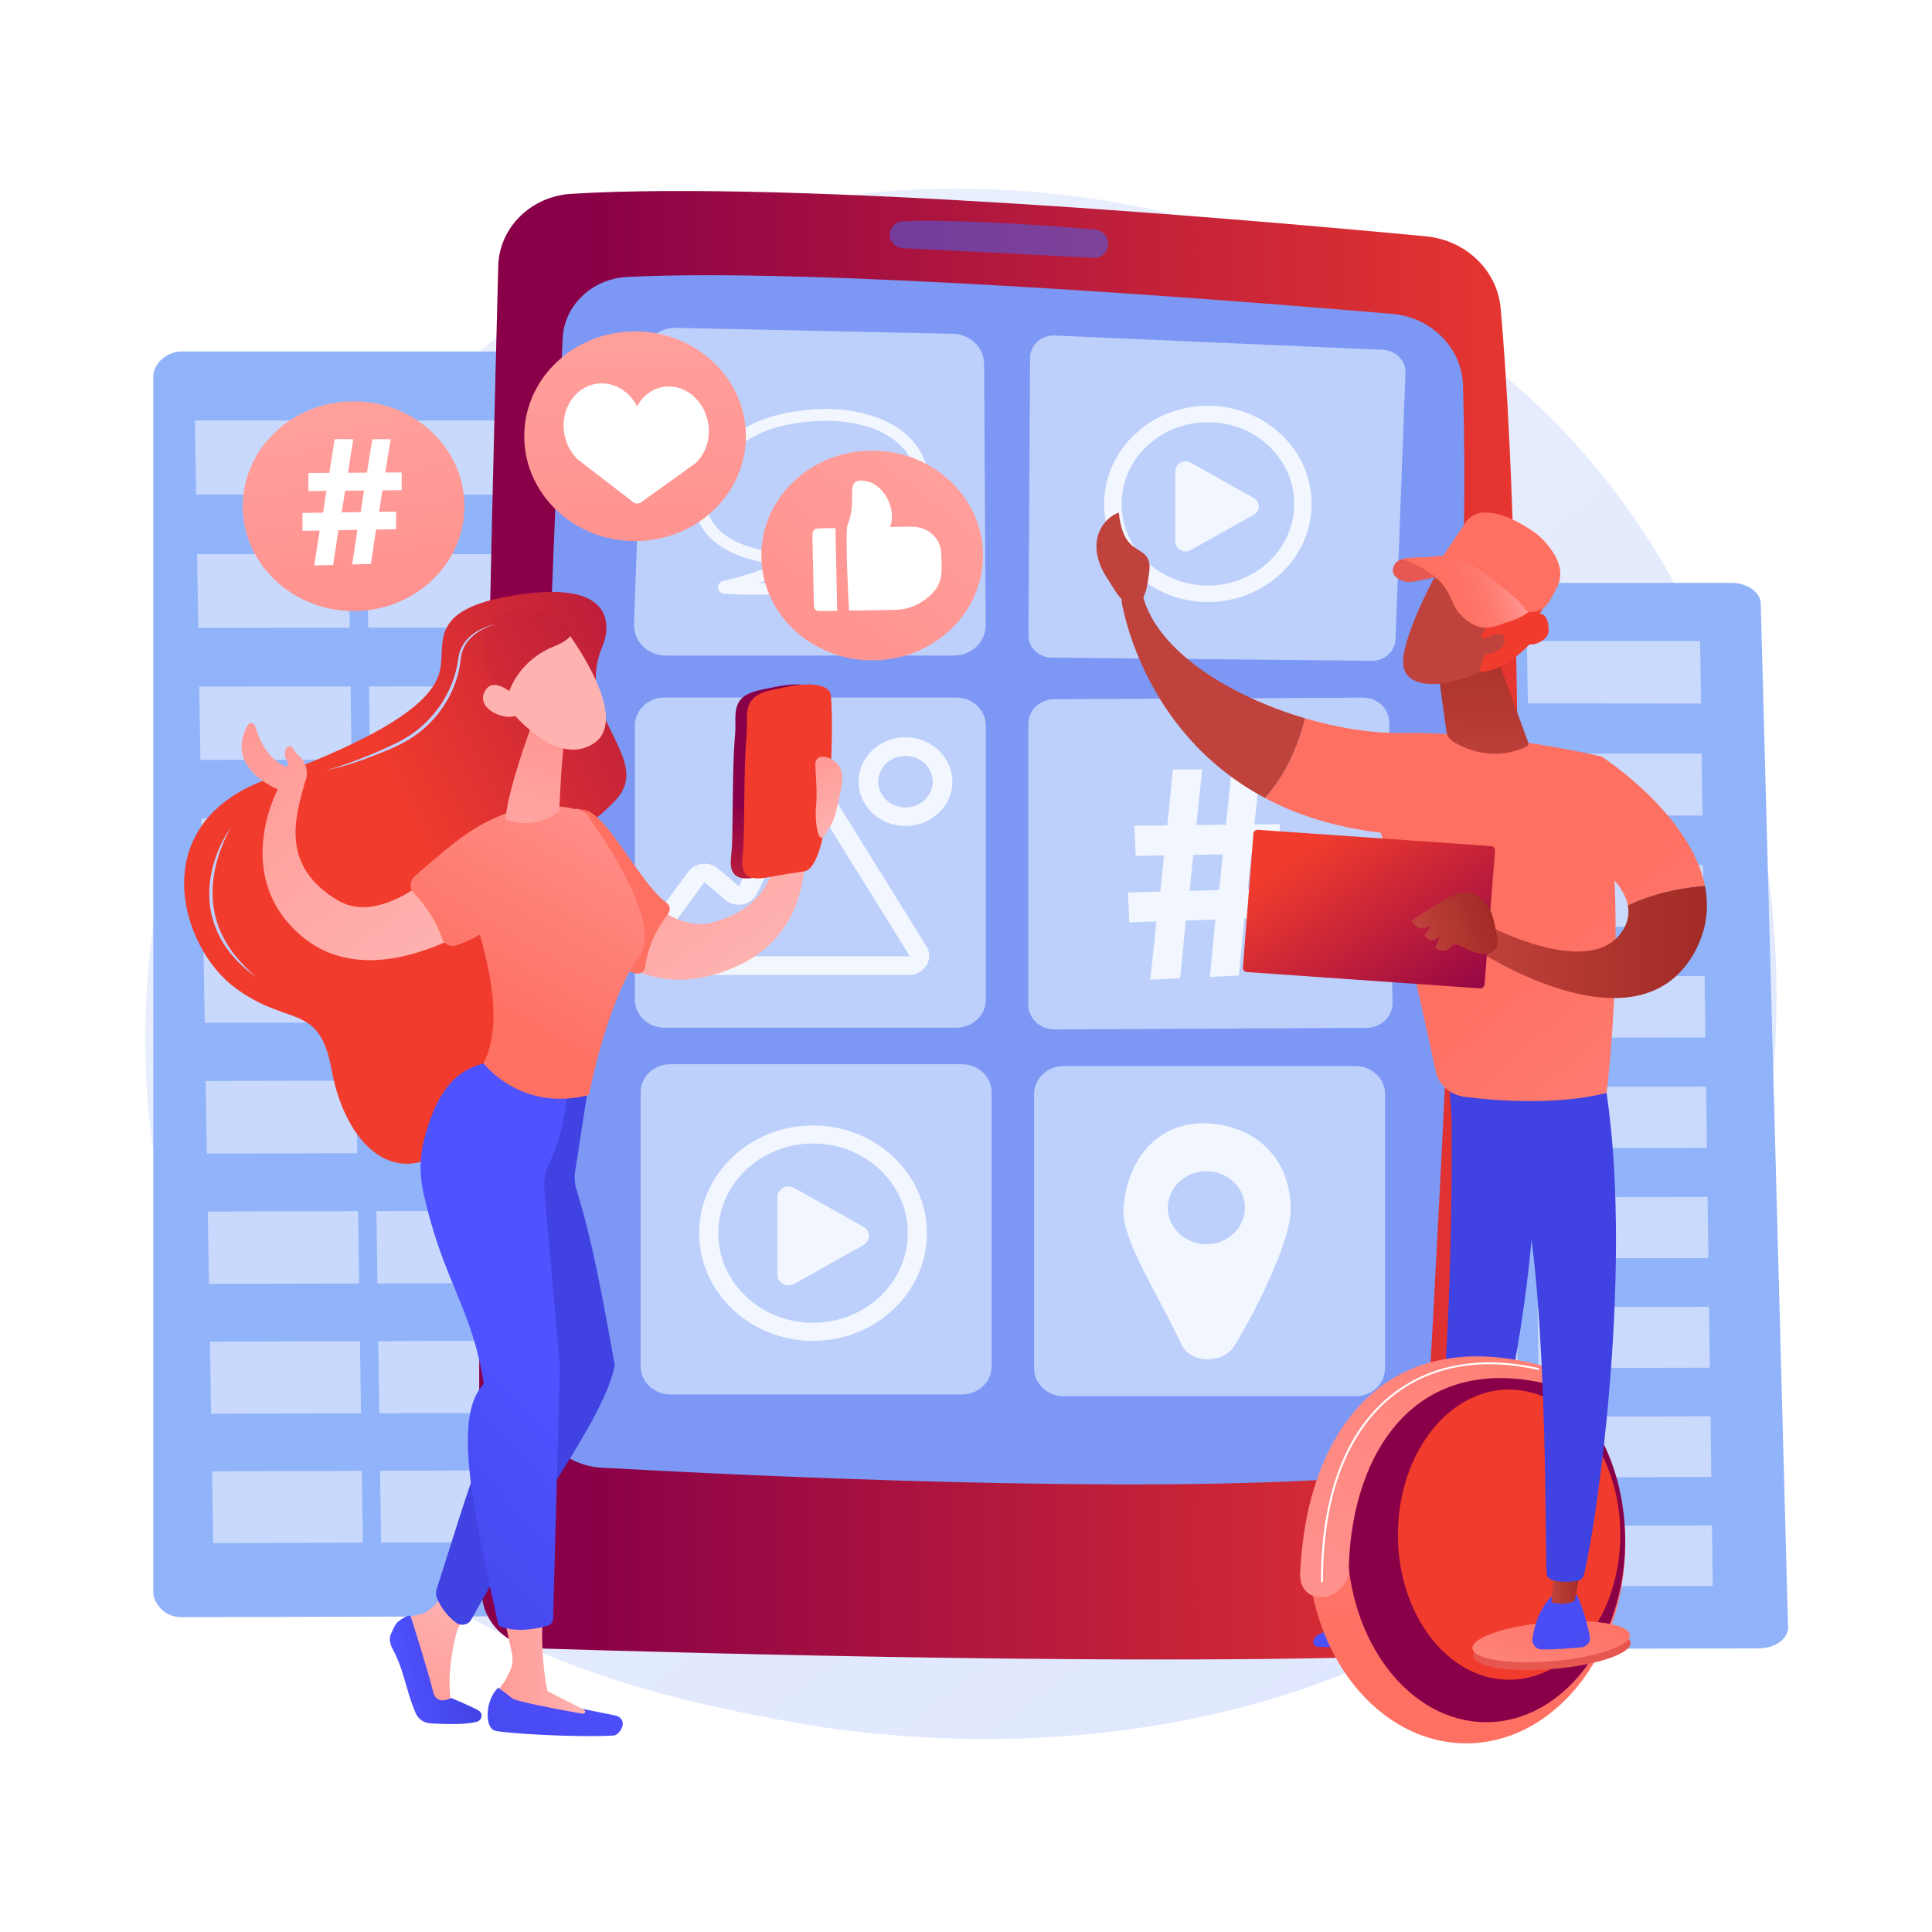 <svg xmlns="http://www.w3.org/2000/svg" width="1024" height="1024" viewBox="0 0 1024 1024" fill="none"><rect x="0" y="0" width="1024" height="1024" fill="#333333" stroke="none"/><g clip-path="url(#clip0_5_183)"><path d="M1024 0H0V1024H1024V0Z" fill="white"></path><path d="M841.391 806.113C823.637 823.793 806.838 835.195 793.565 844.203C637.551 950.093 452.945 919.226 413.711 911.688C355.775 900.557 243.785 879.041 162.818 788.974C40.323 652.709 59.397 438.028 154.413 296.315C171.793 270.392 263.599 126.52 450.193 103.448C563.118 89.484 694.753 117.647 790.079 193.193C990.176 351.773 975.931 672.13 841.391 806.113Z" fill="url(#paint0_linear_5_183)"></path><path d="M933.232 319.867C933.071 313.873 926.105 308.939 917.566 308.939H594.818C586.165 308.939 577.667 314.13 577.667 320.207V863.336C577.667 866.26 580.065 869.063 583.012 871.127C585.96 873.191 590.327 874.347 594.49 874.339L931.941 873.692C936.14 873.684 940.251 872.493 943.188 870.385C946.125 868.278 947.781 865.365 947.702 862.417L933.232 319.867Z" fill="#91B3FA"></path><g opacity="0.51"><path d="M695.544 372.94L603.601 372.854L602.871 339.759H694.905L695.544 372.94Z" fill="white"></path><path d="M798.603 372.924L706.752 372.837L706.122 339.759H798.064L798.603 372.924Z" fill="white"></path><path d="M901.558 372.907L809.799 372.821L809.27 339.759H901.118L901.558 372.907Z" fill="white"></path><path d="M696.694 432.344L604.91 432.385L604.183 399.507L696.056 399.48L696.694 432.344Z" fill="white"></path><path d="M799.573 432.298L707.881 432.339L707.254 399.477L799.034 399.45L799.573 432.298Z" fill="white"></path><path d="M902.349 432.252L810.749 432.292L810.222 399.447L901.91 399.42L902.349 432.252Z" fill="white"></path><path d="M697.839 491.339L606.215 491.407L605.491 458.642L697.203 458.589L697.839 491.339Z" fill="white"></path><path d="M800.539 491.264L709.007 491.331L708.382 458.583L800.003 458.53L800.539 491.264Z" fill="white"></path><path d="M903.136 491.188L811.696 491.255L811.17 458.523L902.699 458.471L903.136 491.188Z" fill="white"></path><path d="M698.98 550.13L607.515 550.224L606.793 517.573L698.346 517.494L698.98 550.13Z" fill="white"></path><path d="M801.502 550.025L710.128 550.119L709.506 517.484L800.967 517.405L801.502 550.025Z" fill="white"></path><path d="M903.921 549.92L812.639 550.014L812.116 517.395L903.486 517.316L903.921 549.92Z" fill="white"></path><path d="M700.117 608.718L608.811 608.838L608.091 576.3L699.486 576.194L700.117 608.718Z" fill="white"></path><path d="M802.461 608.584L711.246 608.704L710.625 576.181L801.929 576.076L802.461 608.584Z" fill="white"></path><path d="M904.704 608.45L813.58 608.569L813.058 576.063L904.269 575.959L904.704 608.45Z" fill="white"></path><path d="M701.25 667.104L610.102 667.249L609.385 634.823L700.621 634.692L701.25 667.104Z" fill="white"></path><path d="M803.418 666.941L712.361 667.086L711.742 634.676L802.887 634.545L803.418 666.941Z" fill="white"></path><path d="M905.483 666.778L814.517 666.923L813.997 634.529L905.05 634.399L905.483 666.778Z" fill="white"></path><path d="M702.38 725.289L611.389 725.459L610.675 693.145L701.753 692.988L702.38 725.289Z" fill="white"></path><path d="M804.371 725.097L713.47 725.268L712.854 692.969L803.841 692.813L804.371 725.097Z" fill="white"></path><path d="M906.26 724.905L815.45 725.076L814.932 692.794L905.829 692.637L906.26 724.905Z" fill="white"></path><path d="M703.505 783.273L612.671 783.47L611.959 751.266L702.88 751.084L703.505 783.273Z" fill="white"></path><path d="M805.32 783.053L714.577 783.249L713.963 751.062L804.793 750.88L805.32 783.053Z" fill="white"></path><path d="M907.034 782.833L816.381 783.029L815.864 750.858L906.604 750.676L907.034 782.833Z" fill="white"></path><path d="M704.627 841.059L613.949 841.281L613.24 809.188L704.004 808.98L704.627 841.059Z" fill="white"></path><path d="M806.267 840.81L715.679 841.032L715.067 808.955L805.741 808.747L806.267 840.81Z" fill="white"></path><path d="M907.806 840.562L817.308 840.783L816.793 808.722L907.377 808.515L907.806 840.562Z" fill="white"></path></g><path d="M392.27 199.241C392.129 192.128 386.036 186.275 378.567 186.275H96.263C88.694 186.275 81.261 192.434 81.261 199.644V844.067C81.261 847.535 83.359 850.861 85.936 853.311C88.515 855.76 92.334 857.131 95.976 857.122L391.141 856.354C394.814 856.345 398.409 854.931 400.979 852.431C403.548 849.93 404.996 846.474 404.927 842.976L392.27 199.241Z" fill="#91B3FA"></path><g opacity="0.5"><path d="M184.368 262.213L103.945 262.109L103.307 222.843H183.808L184.368 262.213Z" fill="white"></path><path d="M274.512 262.193L194.17 262.09L193.62 222.843H274.039L274.512 262.193Z" fill="white"></path><path d="M364.565 262.173L284.304 262.07L283.842 222.843H364.18L364.565 262.173Z" fill="white"></path><path d="M185.372 332.694L105.09 332.743L104.455 293.733L184.815 293.701L185.372 332.694Z" fill="white"></path><path d="M275.36 332.64L195.158 332.689L194.609 293.698L274.889 293.666L275.36 332.64Z" fill="white"></path><path d="M365.257 332.585L285.136 332.634L284.674 293.663L364.873 293.631L365.257 332.585Z" fill="white"></path><path d="M186.374 402.693L106.232 402.773L105.598 363.898L185.818 363.835L186.374 402.693Z" fill="white"></path><path d="M276.205 402.603L196.143 402.682L195.596 363.827L275.736 363.764L276.205 402.603Z" fill="white"></path><path d="M365.946 402.513L285.964 402.593L285.504 363.757L365.563 363.694L365.946 402.513Z" fill="white"></path><path d="M187.372 472.448L107.369 472.559L106.738 433.819L186.818 433.725L187.372 472.448Z" fill="white"></path><path d="M277.047 472.323L197.124 472.434L196.579 433.713L276.58 433.619L277.047 472.323Z" fill="white"></path><path d="M366.632 472.199L286.789 472.31L286.331 433.608L366.251 433.514L366.632 472.199Z" fill="white"></path><path d="M188.367 541.963L108.502 542.105L107.873 503.498L187.815 503.373L188.367 541.963Z" fill="white"></path><path d="M277.886 541.803L198.102 541.945L197.559 503.358L277.42 503.233L277.886 541.803Z" fill="white"></path><path d="M367.316 541.644L287.611 541.786L287.155 503.218L366.937 503.093L367.316 541.644Z" fill="white"></path><path d="M189.358 611.237L109.632 611.41L109.005 572.937L188.808 572.781L189.358 611.237Z" fill="white"></path><path d="M278.723 611.044L199.076 611.216L198.535 572.762L278.259 572.606L278.723 611.044Z" fill="white"></path><path d="M367.999 610.851L288.431 611.023L287.976 572.588L367.62 572.432L367.999 610.851Z" fill="white"></path><path d="M190.346 680.273L110.757 680.476L110.132 642.135L189.797 641.949L190.346 680.273Z" fill="white"></path><path d="M279.556 680.046L200.047 680.248L199.508 641.927L279.093 641.741L279.556 680.046Z" fill="white"></path><path d="M368.678 679.819L289.248 680.021L288.794 641.718L368.301 641.532L368.678 679.819Z" fill="white"></path><path d="M191.33 749.072L111.879 749.305L111.256 711.096L190.784 710.88L191.33 749.072Z" fill="white"></path><path d="M280.387 748.811L201.014 749.043L200.477 710.853L279.926 710.637L280.387 748.811Z" fill="white"></path><path d="M369.355 748.55L290.062 748.782L289.61 710.611L368.979 710.395L369.355 748.55Z" fill="white"></path><path d="M192.311 817.635L112.997 817.898L112.376 779.82L191.766 779.573L192.311 817.635Z" fill="white"></path><path d="M281.215 817.34L201.979 817.602L201.444 779.543L280.755 779.297L281.215 817.34Z" fill="white"></path><path d="M370.03 817.045L290.873 817.308L290.422 779.267L369.655 779.021L370.03 817.045Z" fill="white"></path></g><path d="M264.088 140.904C260.838 264.915 250.299 692.673 255.33 844.257C255.863 860.316 269.471 873.206 286.446 873.731C370.403 876.33 611.923 882.918 749.248 877.468C777.85 876.332 800.596 854.415 801.19 827.338C804.043 697.173 810.339 331.07 795.374 163.357C793.581 143.263 776.909 127.26 755.699 125.253C664.266 116.6 421.423 95.449 302.782 102.732C281.385 104.046 264.619 120.626 264.088 140.904Z" fill="url(#paint1_linear_5_183)"></path><path d="M298.202 179.437C293.616 281 279.152 618.879 283.743 743.819C284.414 762.08 299.628 776.846 318.911 777.914C398.302 782.309 601.934 792 718.382 783.179C739.35 781.591 755.804 765.548 756.936 745.677C762.837 642.061 779.781 327.449 775.38 203.909C774.678 184.201 758.541 168.106 737.78 166.342C651.891 159.047 431.299 141.689 332.345 146.797C313.77 147.755 298.996 161.854 298.202 179.437Z" fill="#7D97F4"></path><path opacity="0.5" d="M471.578 124.401C471.578 128.207 474.712 131.345 478.729 131.544C498.559 132.526 554.421 135.306 579.386 136.676C584.308 136.946 588.172 132.761 587.238 128.181L587.079 127.399C586.442 124.274 583.702 121.921 580.352 121.631C563.476 120.168 512.556 116.112 478.818 117.251C474.765 117.388 471.578 120.565 471.578 124.401Z" fill="#3F67F9"></path><path d="M505.527 347.455H352.951C343.394 347.455 335.737 339.966 336.055 330.93L341.049 189.213C341.358 180.452 349.065 173.558 358.329 173.757L505.079 176.912C514.226 177.109 521.547 184.154 521.599 192.81L522.432 331.371C522.485 340.239 514.901 347.455 505.527 347.455Z" fill="#BDD0FB"></path><path d="M727.058 350.235L557.427 348.546C550.562 348.477 545.047 343.174 545.085 336.68L545.964 189.553C546.004 182.849 551.933 177.523 559.012 177.832L733.033 185.43C739.861 185.729 745.164 191.171 744.923 197.633L739.654 338.852C739.416 345.251 733.826 350.302 727.058 350.235Z" fill="#BDD0FB"></path><path d="M506.805 544.72H352.219C343.535 544.72 336.495 538.06 336.495 529.845V384.57C336.495 376.355 343.535 369.696 352.219 369.696H506.805C515.489 369.696 522.528 376.355 522.528 384.57V529.845C522.528 538.06 515.489 544.72 506.805 544.72Z" fill="#BDD0FB"></path><path d="M724.283 544.789L558.929 545.617C551.256 545.655 545.015 539.782 545.015 532.524V383.685C545.015 376.482 551.167 370.631 558.781 370.593L722.398 369.765C730.01 369.726 736.227 375.512 736.311 382.713L738.049 531.551C738.134 538.812 731.958 544.751 724.283 544.789Z" fill="#BDD0FB"></path><path d="M509.872 739.083H355.285C346.602 739.083 339.562 732.424 339.562 724.209V578.933C339.562 570.719 346.602 564.059 355.285 564.059H509.872C518.555 564.059 525.595 570.719 525.595 578.933V724.209C525.594 732.424 518.555 739.083 509.872 739.083Z" fill="#BDD0FB"></path><path d="M718.392 740.05H563.805C555.122 740.05 548.082 733.391 548.082 725.176V579.9C548.082 571.686 555.122 565.026 563.805 565.026H718.392C727.075 565.026 734.115 571.685 734.115 579.9V725.176C734.115 733.391 727.075 740.05 718.392 740.05Z" fill="#BDD0FB"></path><path opacity="0.8" d="M387.867 314.921C386.287 314.843 384.953 314.758 383.897 314.685C382.094 314.561 380.683 313.229 380.548 311.52C380.411 309.799 381.605 308.275 383.385 307.895C392.911 305.875 403.383 302.155 411.111 299.106C375.32 294.54 369.118 276.718 368.177 268.659C365.801 248.338 385.555 226.465 412.211 219.899C439.413 213.204 466.352 217.449 480.852 230.719C488.556 237.771 496.606 250.94 491.198 273.646C481.082 316.128 410.224 316.037 387.867 314.921ZM384.376 308.52C384.376 308.52 384.382 308.521 384.384 308.521C384.383 308.521 384.379 308.521 384.376 308.52ZM437.244 294.348L425.522 299.787C424.904 300.072 414.587 304.831 402.128 309.046C429.967 308.848 477.329 303.774 484.826 272.288C488.63 256.306 485.766 243.813 476.311 235.161C461.643 221.735 434.377 220.829 413.857 225.879C390.616 231.604 372.67 250.883 374.669 267.98C376.483 283.501 394.526 293.032 424.196 293.923L437.244 294.348Z" fill="white"></path><g opacity="0.8"><path d="M481.767 516.734H345.055C341.052 516.734 337.413 514.649 335.559 511.292C333.704 507.938 333.972 503.919 336.257 500.81L364.692 462.125C366.458 459.722 369.234 458.159 372.308 457.836C375.369 457.514 378.452 458.46 380.731 460.437L391.556 469.672C391.7 469.645 391.74 469.561 391.761 469.517L417.896 415.346C419.561 411.893 423.083 409.627 427.089 409.43C431.112 409.266 434.846 411.144 436.878 414.414L491.002 501.458C492.976 504.629 493.001 508.434 491.069 511.629C489.137 514.825 485.659 516.734 481.767 516.734ZM373.686 467.709L373.253 467.755L344.818 506.44C344.768 506.507 344.717 506.577 344.799 506.724C344.879 506.871 344.968 506.871 345.055 506.871H481.767C481.842 506.871 481.935 506.871 482.018 506.734C482.102 506.597 482.055 506.52 482.016 506.459L427.893 419.414C427.85 419.347 427.795 419.306 427.63 419.282C427.454 419.291 427.416 419.366 427.38 419.44L401.246 473.611C399.827 476.554 396.979 478.697 393.628 479.34C390.274 479.983 386.773 479.061 384.256 476.874L373.686 467.709Z" fill="white"></path><path d="M479.909 437.811C466.198 437.811 455.044 427.259 455.044 414.287C455.044 401.315 466.198 390.763 479.909 390.763C493.62 390.763 504.775 401.315 504.775 414.287C504.775 427.259 493.62 437.811 479.909 437.811ZM479.909 400.626C471.947 400.626 465.47 406.755 465.47 414.287C465.47 421.82 471.947 427.948 479.909 427.948C487.871 427.948 494.349 421.82 494.349 414.287C494.349 406.755 487.871 400.626 479.909 400.626Z" fill="white"></path></g><g opacity="0.8"><path d="M609.721 519.207L612.904 488.397L598.561 488.869L597.835 473.037L614.999 472.586L616.934 453.388L601.932 453.663L601.2 437.676L618.664 437.472L621.684 407.761L637.129 407.772L634.15 437.291L649.779 437.108L652.887 407.782L667.933 407.792L664.867 436.931L678.266 436.774L678.959 452.252L663.207 452.54L661.35 471.367L675.293 471L675.98 486.326L659.508 486.867L656.624 517.069L641.252 517.769L644.175 487.37L628.468 487.886L625.503 518.487L609.721 519.207ZM646.214 471.765L648.096 452.817L632.444 453.104L630.535 472.177L646.214 471.765Z" fill="white"></path></g><g opacity="0.8"><path d="M640.21 319.072C609.893 319.072 585.228 295.739 585.228 267.058C585.228 238.378 609.893 215.045 640.21 215.045C670.527 215.045 695.192 238.378 695.192 267.058C695.192 295.739 670.527 319.072 640.21 319.072ZM640.21 223.761C614.973 223.761 594.442 243.184 594.442 267.058C594.442 290.933 614.973 310.356 640.21 310.356C665.446 310.356 685.978 290.933 685.978 267.058C685.978 243.184 665.446 223.761 640.21 223.761Z" fill="white"></path><path fill-rule="evenodd" clip-rule="evenodd" d="M622.986 287.089V249.695C622.986 245.699 627.584 243.223 631.216 245.262L664.523 263.959C668.081 265.956 668.081 270.828 664.523 272.825L631.216 291.522C627.583 293.561 622.986 291.085 622.986 287.089Z" fill="white"></path></g><g opacity="0.8"><path d="M430.926 710.685C397.65 710.685 370.579 685.074 370.579 653.594C370.579 622.115 397.65 596.504 430.926 596.504C464.202 596.504 491.274 622.115 491.274 653.594C491.274 685.074 464.202 710.685 430.926 710.685ZM430.926 606.071C403.227 606.071 380.691 627.39 380.691 653.594C380.691 679.798 403.227 701.117 430.926 701.117C458.626 701.117 481.161 679.798 481.161 653.594C481.161 627.39 458.626 606.071 430.926 606.071Z" fill="white"></path><path fill-rule="evenodd" clip-rule="evenodd" d="M412.022 675.58V634.536C412.022 630.151 417.068 627.433 421.055 629.671L457.613 650.193C461.518 652.385 461.518 657.732 457.613 659.924L421.055 680.446C417.068 682.684 412.022 679.966 412.022 675.58Z" fill="white"></path></g><path opacity="0.8" d="M595.444 642.061C595.024 657.705 614.158 686.777 626.154 712.539C631.133 723.232 648.543 722.522 654.047 713.618C667.281 692.211 683.595 657.622 684.031 642.062C684.704 618.037 669.653 597.838 641.56 595.521C611.798 593.068 596.092 617.907 595.444 642.061ZM659.839 640.127C659.839 650.808 650.687 659.467 639.396 659.467C628.106 659.467 618.953 650.808 618.953 640.127C618.953 629.446 628.106 620.788 639.396 620.788C650.687 620.788 659.839 629.446 659.839 640.127Z" fill="white"></path><path d="M768.314 839.041C768.314 839.041 770.535 850.935 771.624 862.71C772.05 867.312 768.3 871.307 763.421 871.5C746.846 872.152 711.392 873.423 698.67 872.885C696.758 872.805 695.507 870.952 696.215 869.269C696.808 867.859 697.952 866.719 699.41 866.086L757.974 840.623L768.314 839.041Z" fill="url(#paint2_linear_5_183)"></path><path d="M770.133 832.052L768.349 846.279C768.349 846.279 758.09 850.797 751.084 845.71L755.333 829.855L770.133 832.052Z" fill="url(#paint3_linear_5_183)"></path><path d="M768.793 564.569C769.563 568.284 772.93 749.979 752.4 831.402C752.065 832.731 752.777 834.1 754.114 834.617C757.263 835.834 763.435 837.596 770.833 837.832C773.125 837.904 775.179 836.496 775.825 834.415C781.693 815.524 809.814 720.872 813.482 630.454C817.581 529.421 813.482 627.014 813.482 627.014L811.078 564.561L768.793 564.569Z" fill="url(#paint4_linear_5_183)"></path><path d="M861.384 818.454C861.384 876.745 823.681 924 777.173 924C730.665 924 692.963 876.746 692.963 818.454C692.963 760.163 733.949 723.994 780.457 723.994C826.965 723.994 861.384 760.163 861.384 818.454Z" fill="url(#paint5_linear_5_183)"></path><path d="M787.714 912.794C828.401 912.794 861.384 869.762 861.384 816.679C861.384 763.597 828.401 720.564 787.714 720.564C747.028 720.564 714.045 763.597 714.045 816.679C714.045 869.762 747.028 912.794 787.714 912.794Z" fill="url(#paint6_linear_5_183)"></path><path d="M799.865 890.295C832.416 890.295 858.804 855.867 858.804 813.398C858.804 770.929 832.416 736.501 799.865 736.501C767.313 736.501 740.925 770.929 740.925 813.398C740.925 855.867 767.313 890.295 799.865 890.295Z" fill="url(#paint7_linear_5_183)"></path><path d="M864.247 870.639C864.798 876.334 846.571 882.567 823.536 884.56C800.501 886.554 781.381 883.553 780.831 877.857C780.28 872.162 798.507 865.929 821.542 863.936C844.577 861.942 863.697 864.943 864.247 870.639Z" fill="url(#paint8_linear_5_183)"></path><path d="M863.848 866.506C864.398 872.201 846.171 878.434 823.137 880.428C800.102 882.421 780.982 879.42 780.431 873.725C779.88 868.03 798.107 861.797 821.142 859.803C844.177 857.81 863.297 860.811 863.848 866.506Z" fill="url(#paint9_linear_5_183)"></path><path d="M689.127 833.547C688.037 850.025 708.947 851.272 714.865 834.866C714.865 774.983 746.335 717.539 817.65 732.954L817.127 723.739C732.441 701.198 692.3 760.925 689.127 833.547Z" fill="url(#paint10_linear_5_183)"></path><path d="M700.662 838.643C700.372 838.643 700.138 838.421 700.138 838.147C700.138 791.684 713.663 757.012 739.252 737.878C759.361 722.843 785.703 718.425 815.425 725.102C815.706 725.165 815.88 725.432 815.814 725.699C815.747 725.965 815.463 726.13 815.183 726.066C785.782 719.462 759.75 723.815 739.902 738.656C714.574 757.594 701.186 791.997 701.186 838.147C701.186 838.421 700.952 838.643 700.662 838.643Z" fill="white"></path><path d="M835.682 845.246C835.682 845.246 839.217 851.251 842.64 867.208C843.258 870.089 841.129 872.847 838.036 873.135C832.564 873.644 824.138 874.298 817.389 874.255C814.278 874.234 811.85 871.672 812.225 868.75C812.972 862.926 815.301 853.37 822.496 845.922L835.682 845.246Z" fill="url(#paint11_linear_5_183)"></path><path d="M838.787 826.946L834.617 848.462C834.617 848.462 830.495 851.363 822.339 849.26L824.33 826.11L838.787 826.946Z" fill="url(#paint12_linear_5_183)"></path><path d="M850.051 570.144C866.841 666.008 846.408 807.079 839.517 834.69C839.095 836.38 837.653 837.676 835.842 837.959C832.766 838.442 827.701 838.835 822.709 837.464C820.989 836.991 819.78 835.523 819.71 833.83C818.785 811.507 820.449 674.468 804.804 620.309C804.011 617.565 802.24 615.171 799.789 613.522L769.423 593.1L767.094 560.089L850.051 570.144Z" fill="url(#paint13_linear_5_183)"></path><path d="M764.797 304.493C764.637 305.23 760.728 306.022 752.916 307.577C748.928 308.37 746.891 308.757 744.826 308.258C743.96 308.049 739.211 306.902 738.365 303.326C737.745 300.703 739.632 298.495 739.744 298.368C740.037 298.036 741.104 296.901 743.508 296.276C745.616 295.728 748.6 295.611 754.499 297.998C758.32 299.545 765.262 302.348 764.797 304.493Z" fill="url(#paint14_linear_5_183)"></path><path d="M743.06 388.502C793.378 387.715 848.899 401.001 848.899 401.001C863.898 483.795 851.522 579.292 851.522 579.292C824.974 585.879 793.614 583.521 776.331 581.351C768.607 580.381 762.412 574.848 760.91 567.615C752.226 525.818 731.939 441.385 731.939 441.385C707.353 438.498 687.1 431.788 670.422 422.916C683.144 408.965 689.141 391.213 691.746 380.72C709.537 385.95 727.539 388.744 743.06 388.502Z" fill="url(#paint15_linear_5_183)"></path><path d="M594.427 318.385C599.37 312.737 605.626 315.41 605.626 315.41C613.031 345 651.857 368.992 691.746 380.72C689.141 391.213 683.143 408.965 670.421 422.916C604.222 387.704 594.427 318.385 594.427 318.385Z" fill="url(#paint16_linear_5_183)"></path><path d="M608.975 304.172C609.439 301.192 609.654 297.941 607.984 295.377C606.249 292.713 602.921 291.449 600.394 289.43C595.13 285.224 593.757 278.175 592.978 271.698C586.931 273.874 582.709 279.515 581.534 285.534C580.36 291.554 581.938 297.843 584.911 303.279C586.451 306.096 588.353 308.72 590.02 311.47C592.455 315.487 596.814 322.625 602.966 319.7C607.656 317.47 608.327 308.334 608.975 304.172Z" fill="url(#paint17_linear_5_183)"></path><path d="M829.599 447.094L848.899 401.001C848.899 401.001 895.899 431.212 903.629 469.516C894.748 470.135 878.588 472.32 862.771 479.876C859.295 461.789 829.599 447.094 829.599 447.094Z" fill="url(#paint18_linear_5_183)"></path><path d="M788.526 490.466C788.526 490.466 841.296 518.679 859.1 494.589C862.797 489.586 863.681 484.615 862.771 479.875C878.588 472.32 894.748 470.134 903.629 469.516C905.96 481.063 904.728 493.344 897.555 505.757C866.366 559.731 781.542 502.774 781.542 502.774L788.526 490.466Z" fill="url(#paint19_linear_5_183)"></path><path d="M794.028 349.856L810.039 393.658C810.304 394.384 809.989 395.187 809.278 395.559C804.914 397.841 789.19 404.44 770.242 393.074C768.268 391.89 766.924 389.96 766.624 387.767L761.439 349.856H794.028Z" fill="url(#paint20_linear_5_183)"></path><path d="M760.236 306.025C760.236 306.025 741.61 340.602 743.864 353.249C746.117 365.896 767.906 364.988 786.934 354.717L800.229 320.911L760.236 306.025Z" fill="url(#paint21_linear_5_183)"></path><path d="M786.093 338.114C785.319 337.79 785.034 336.895 785.497 336.226C786.906 334.19 789.546 330.037 790.389 326.401C790.389 326.401 793.549 324.486 782.344 321.949C771.14 319.412 768.309 313.516 764.797 304.493C761.286 295.472 777.753 278.764 793.413 298.712C793.769 298.154 786.769 283.719 797.571 288.304C805.645 291.731 799.022 296.937 798.966 299.737C798.95 300.55 799.79 301.152 800.635 301.002C804.735 300.274 817.961 298.81 818.941 309.114C820.148 321.796 816.501 324.773 815.699 325.153C820.026 325.511 820.818 330.144 820.817 334.301C820.816 338.794 814.161 341.908 811.454 341.536C811.016 341.476 810.582 341.626 810.286 341.936C807.944 344.39 797.302 354.903 785.779 356.176C784.777 356.287 783.993 355.361 784.322 354.458L789.304 340.757C789.536 340.12 789.214 339.422 788.564 339.15L786.093 338.114Z" fill="url(#paint22_linear_5_183)"></path><path d="M784.09 340.059C784.09 340.059 796.608 331.934 797.523 338.777C798.437 345.619 786.25 348.688 780.213 346.137L784.09 340.059Z" fill="url(#paint23_linear_5_183)"></path><path d="M764.749 294.837C768.726 289.001 772.882 282.695 776.859 276.859C776.859 276.859 780.123 271.066 788.256 271.634C791.972 271.893 798.087 272.845 806.707 277.963C811.587 280.86 815.295 283.062 819.019 287.371C821.678 290.447 828.137 297.92 826.793 306.578C826.323 309.606 824.931 312.075 822.146 317.014C821.709 317.789 821.272 318.53 820.839 319.236C818.276 323.415 812.99 325.364 808.132 323.869C808.064 323.848 807.994 323.827 807.925 323.805C794.226 319.568 774.031 313.323 766.421 297.965C765.624 296.357 764.966 295.481 764.749 294.837Z" fill="url(#paint24_linear_5_183)"></path><path d="M743.23 296.353C743.381 296.31 743.642 296.237 743.968 296.156C747.469 295.281 749.74 295.56 755.101 295.351C756.532 295.295 757.3 295.232 758.047 295.162C759.045 295.068 759.673 294.963 761.778 294.774C763.432 294.626 765.931 294.396 769.153 294.934C774.027 295.748 777.397 297.791 779.962 299.401C791.667 306.745 799.571 314.132 802.755 316.643C805.945 319.159 808.348 323.027 810.132 324.468C804.617 328.402 801.187 328.847 797.661 330.159C792.768 331.981 789.18 333.266 784.794 332.411C783.925 332.241 780.71 331.537 776.532 328.095C768.53 321.505 770.835 316.28 763.266 308.239C758.756 303.447 753.075 300.657 750.933 299.565C747.955 298.045 745.279 297.029 743.23 296.353Z" fill="url(#paint25_linear_5_183)"></path><path d="M784.379 523.848L660.901 515.215C659.628 515.126 658.673 514.078 658.767 512.874L664.318 441.83C664.411 440.626 665.519 439.722 666.792 439.812L790.27 448.445C791.543 448.534 792.498 449.582 792.404 450.786L786.853 521.829C786.759 523.033 785.651 523.937 784.379 523.848Z" fill="url(#paint26_linear_5_183)"></path><path d="M787.671 505.58C791.424 505.366 794.191 502.161 793.724 498.632C792.991 493.097 791.538 484.673 789.178 481.331C785.528 476.163 779.751 469.858 769.583 474.841C759.415 479.824 748.246 488.063 748.246 488.063C748.246 488.063 751.474 495.271 758.799 490.329L755.033 495.615C755.033 495.615 757.829 501.321 763.614 495.996L760.624 502.38C760.624 502.38 765.287 506.326 769.266 501.615C772.548 497.73 778.128 506.124 787.671 505.58Z" fill="url(#paint27_linear_5_183)"></path><path d="M244.089 860.606L256.554 840.761C251.011 838.083 245.566 835.237 240.254 832.196C238.438 836.467 236.819 840.221 235.521 843.204C233.396 848.087 229.684 852.197 224.918 854.946L216.416 857.159L223.641 907.64L252.579 909.715C249.824 906.54 246.118 901.559 238.778 900.625C237.049 886.114 240.206 872.511 241.802 866.002C242.269 864.101 243.035 862.284 244.089 860.606Z" fill="url(#paint28_linear_5_183)"></path><path d="M253.676 906.627C250.043 904.489 239.127 899.964 239.127 899.964C239.127 899.964 231.417 904.28 229.609 896.834C226.84 885.426 217.712 856.834 217.712 856.834C216.999 854.847 211.056 859.366 210.521 859.935C209.116 861.428 207.902 864.558 207.055 866.389C206.1 868.45 207.059 871.974 207.55 872.883C214.756 886.239 214.767 895.272 220.441 908.251C221.726 911.19 224.662 913.194 228.017 913.399C237.651 913.986 247.607 914.03 252.722 912.57C255.55 911.762 256.184 908.103 253.676 906.627Z" fill="url(#paint29_linear_5_183)"></path><path d="M312.394 571.94L304.823 621.123C304.341 624.254 304.61 627.44 305.548 630.477C314.756 660.287 319.838 690.955 325.631 722.34C325.774 723.114 325.783 723.906 325.622 724.676C319.632 753.306 278.285 806.067 249.764 858.438C248.201 861.309 244.239 862.022 241.599 859.974C236.928 856.35 233.617 851.979 231.581 846.908C230.984 845.421 230.951 843.788 231.441 842.266C247.726 791.707 263.331 734.787 283.658 722.024L244.35 608.979L312.394 571.94Z" fill="url(#paint30_linear_5_183)"></path><path d="M326.857 909.403L305.502 905.072L263.893 894.631C257.057 901.437 256.866 915.471 262.152 917.249C266.245 918.628 305.565 921.073 325.468 919.843C328.017 919.687 333.651 912.229 326.857 909.403Z" fill="url(#paint31_linear_5_183)"></path><path d="M309.525 906.233L290.104 896.275C287.766 884.227 287.197 872.113 287.382 864.258C287.799 846.638 290.871 722.579 290.871 722.579C290.871 722.579 280.917 713.24 265.838 730.701C250.76 748.162 245.836 767.495 250.17 783.116C253.842 796.349 267.303 857.803 271.332 876.273C272.076 879.686 271.603 883.232 269.986 886.364L267.435 891.307L264.634 895.006C264.634 895.006 267.667 896.958 271.196 899.892C272.485 901.715 296.415 906.131 308.759 908.302C310.074 908.534 310.702 906.836 309.525 906.233Z" fill="url(#paint32_linear_5_183)"></path><path d="M319.643 341.731C319.643 341.731 334.287 307.785 279.051 314.629C223.815 321.473 237.24 341.201 232.874 356.617C228.508 372.033 205.334 389.504 140.848 413.29C76.362 437.075 95.481 501.922 124.446 523.446C153.411 544.969 169.208 530.663 175.945 567.811C182.682 604.96 209.556 635.129 243.087 603.638C276.618 572.148 314.729 534.91 304.071 486.081C293.412 437.253 305.482 446.49 326.289 424.089C347.095 401.689 302.994 380.006 319.643 341.731Z" fill="url(#paint33_linear_5_183)"></path><path d="M300.953 430.652C309.722 422.237 324.617 444.435 326.894 449.504C332.644 462.303 338.622 473.791 350.759 482.563C358.268 487.989 368.415 491.468 377.915 488.861C412.132 479.47 412.291 453.469 413.061 433.992C412.268 428.468 415.771 422.992 420.013 421.284C424.94 419.301 426.825 414.479 426.825 414.479C426.825 414.479 430.173 421.5 426.058 424.792C424.62 425.943 424.198 427.302 424.243 428.589C424.724 428.513 425.218 428.444 425.736 428.382C436.021 427.165 425.698 441.093 425.698 441.093C425.698 441.093 435.654 492.074 390.048 512.334C367.472 522.364 350.156 519.987 338.39 515.024C332.447 513.06 327.32 509.533 322.936 505.035C321.17 503.368 320.268 502.242 320.268 502.242L320.265 502.081C302.065 480.185 292.543 438.723 300.953 430.652Z" fill="url(#paint34_linear_5_183)"></path><path d="M131.312 384.315C132.186 382.734 134.659 382.983 135.164 384.702C137.033 391.065 141.556 402.169 151.046 406.111C151.414 406.264 151.838 406.229 152.17 406.017C152.503 405.806 152.698 405.448 152.687 405.068C152.665 404.281 152.415 403.444 151.82 402.584C150.575 400.784 150.804 398.706 151.485 396.905C151.776 396.134 152.534 395.605 153.4 395.572C154.266 395.538 155.067 396.004 155.425 396.751C156.091 398.137 157.111 399.632 158.672 400.855C162.223 403.637 163.928 409.83 161.502 414.91C156.365 433.785 148.673 458.749 178.635 476.986C208.596 495.223 250.79 442.568 250.79 442.568L252.676 490.233C252.676 490.233 197.524 527.939 159.926 496.208C122.327 464.477 147.249 418.304 147.249 418.304C147.249 418.304 118.571 407.36 131.312 384.315Z" fill="url(#paint35_linear_5_183)"></path><path d="M388.195 461.819C386.99 459.31 387.291 456.022 387.563 453.422C388.192 447.398 388.14 441.392 388.244 435.339C388.511 419.659 388.365 403.939 389.679 388.296C389.962 384.92 389.581 381.533 389.859 378.171C390.566 369.638 395.856 367.12 404.656 365.34C412.1 363.834 420.216 361.761 427.907 363.307C430.936 363.916 433.851 365.484 434.229 368.475C435.757 380.552 435.376 459.693 419.968 461.871C414.764 462.606 409.6 463.468 404.427 464.349C400.749 464.976 395.832 466.297 392.128 465.118C390.106 464.474 388.896 463.278 388.195 461.819Z" fill="url(#paint36_linear_5_183)"></path><path d="M394.307 461.819C393.102 459.31 393.403 456.022 393.675 453.422C394.304 447.398 394.253 441.392 394.356 435.339C394.623 419.659 394.477 403.939 395.79 388.296C396.074 384.92 395.692 381.533 395.971 378.171C396.677 369.638 401.968 367.12 410.769 365.34C418.212 363.834 426.328 361.761 434.019 363.307C437.049 363.916 439.963 365.484 440.342 368.475C441.87 380.552 441.489 459.693 426.08 461.871C420.877 462.606 415.713 463.468 410.54 464.349C406.862 464.976 401.945 466.297 398.241 465.118C396.218 464.474 395.008 463.278 394.307 461.819Z" fill="url(#paint37_linear_5_183)"></path><path d="M438.741 439.659C438.741 439.659 441.537 437.862 443.835 427.125C446.133 416.388 448.414 409.884 443.835 404.903C439.256 399.922 432.16 399.705 432.16 404.903C432.16 410.101 433.349 419.676 432.525 427.125C431.702 434.574 433.647 452.193 438.741 439.659Z" fill="url(#paint38_linear_5_183)"></path><path d="M122.51 438.386C118.101 444.516 114.992 451.467 112.982 458.677C110.992 465.902 110.418 473.506 111.384 480.967C112.543 488.4 115.337 495.61 119.651 501.893C120.795 503.419 121.859 504.996 123.149 506.413C123.777 507.132 124.37 507.878 125.025 508.573L127.037 510.616C128.349 512.006 129.901 513.167 131.316 514.447C132.789 515.67 134.365 516.781 135.895 517.927C130.073 512.991 124.862 507.434 120.846 501.187C118.961 498.003 117.135 494.778 115.893 491.323C114.624 487.887 113.714 484.338 113.197 480.733C112.114 473.517 112.686 466.132 114.346 458.987C115.163 455.405 116.296 451.884 117.668 448.444C119.001 444.987 120.62 441.624 122.51 438.386Z" fill="#BDD0FB"></path><path d="M257.452 563.365C237.82 567.717 230.265 584.091 225.073 602.817C222.395 612.474 222.264 622.61 224.457 632.376C235.237 680.372 249.958 692.219 256.404 733.428C240.494 750.343 249.441 794.795 263.942 860.382C264.151 861.327 264.885 862.093 265.853 862.4C272.529 864.517 280.583 864.348 290.108 861.735C291.882 861.248 293.121 859.719 293.168 857.973L296.76 724.008L288.545 631.207C288.089 626.06 289.029 620.887 291.276 616.179C297.824 602.729 300.438 587.643 301.214 571.794L257.452 563.365Z" fill="url(#paint39_linear_5_183)"></path><path d="M219.166 473.026C226.477 481.08 231.729 489.231 234.334 497.505C235.272 500.486 238.714 502.089 241.821 501.074C246.628 499.503 251.275 497.276 255.788 494.498C259.767 492.048 262.14 487.833 262.084 483.342L261.47 433.958C247.59 439.926 234.026 452.032 219.665 464.599C217.125 466.821 216.912 470.543 219.166 473.026Z" fill="url(#paint40_linear_5_183)"></path><path d="M341.957 512.583C343.434 501.836 347.752 492.526 354.146 484.264C355.581 482.41 355.156 479.822 353.216 478.439C338.352 467.84 319.122 425.364 306.935 429.39L332.049 514.279L336.39 515.8C338.908 516.682 341.611 515.103 341.957 512.583Z" fill="url(#paint41_linear_5_183)"></path><path d="M306.935 429.39C297.973 426.848 271.878 422.155 247.056 443.825C242.846 447.5 241.126 453.085 242.627 458.315C249.294 481.534 271.653 533.848 256.229 563.53C256.229 563.53 275.796 589.643 312.134 580.387C312.134 580.387 321.596 530.462 339.022 506.382C351.053 489.757 319.839 443.952 311.941 432.886C310.745 431.211 308.982 429.971 306.935 429.39Z" fill="url(#paint42_linear_5_183)"></path><path d="M282.189 383.259C282.189 383.259 268.935 418.728 267.938 434.375C267.938 434.375 282.587 440.677 296.39 430.04C296.39 430.04 297.839 394.613 299.932 388.27L282.189 383.259Z" fill="url(#paint43_linear_5_183)"></path><path d="M300.601 334.899C300.601 334.899 335.269 380.797 314.545 394.129C293.821 407.461 269.142 374.843 269.142 374.843C269.142 374.843 261.098 349.721 269.509 341.199C277.921 332.677 300.601 334.899 300.601 334.899Z" fill="url(#paint44_linear_5_183)"></path><path d="M257.568 334.451C264.129 319.505 284.553 323.931 284.553 323.931C284.553 323.931 300.48 327.501 302.712 334.318C303.717 337.385 299.246 340.352 293.39 342.715C280.349 347.981 270.871 359.072 268.188 372.243L267.57 375.275C267.57 375.275 251.007 349.397 257.568 334.451Z" fill="url(#paint45_linear_5_183)"></path><path d="M275.863 371.466C275.863 371.466 262.369 356.681 257.001 366.32C251.634 375.958 269.148 383.194 275.21 378.462L275.863 371.466Z" fill="url(#paint46_linear_5_183)"></path><path d="M262.743 330.82C257.451 331.883 252.35 334.257 248.435 337.968C246.519 339.859 245.022 342.136 244.044 344.604L243.394 346.488L243.022 348.436C242.759 349.748 242.632 350.96 242.409 352.221C240.472 362.168 235.853 371.665 228.988 379.411C225.603 383.318 221.662 386.795 217.293 389.705C212.945 392.662 208.097 394.832 203.205 397.045C198.321 399.236 193.364 401.285 188.335 403.166C183.323 405.088 178.228 406.831 173.007 408.21C183.635 406.075 193.829 402.333 203.788 398.259C208.757 396.244 213.734 393.967 218.25 390.997C222.771 388.047 226.873 384.511 230.397 380.516C237.341 372.454 242.104 362.701 243.794 352.432C243.978 351.159 244.079 349.812 244.287 348.599L244.576 346.753L245.131 344.966C245.974 342.614 247.325 340.423 249.089 338.544C252.64 334.778 257.566 332.252 262.743 330.82Z" fill="#BDD0FB"></path><path d="M462.268 349.979C494.708 349.979 521.006 325.101 521.006 294.412C521.006 263.723 494.708 238.845 462.268 238.845C429.828 238.845 403.53 263.723 403.53 294.412C403.53 325.101 429.828 349.979 462.268 349.979Z" fill="url(#paint47_linear_5_183)"></path><path d="M450 323.605C448.65 298.923 448.407 280.915 449.091 278.711C449.236 278.244 449.513 277.634 449.85 276.595C453.544 265.21 449.769 258.132 453.42 255.508C455.04 254.344 457.206 254.713 459.008 255.021C467.681 256.503 473.959 267.575 472.573 276.327C472.357 277.688 471.994 278.751 471.778 279.325C472.371 279.314 472.83 279.301 473.289 279.297C477.133 279.264 480.994 279.004 484.818 279.248C492.467 279.736 498.48 285.676 498.818 292.92C499 296.801 499.265 300.725 498.875 304.574C498.251 310.728 494.401 315.168 489.198 318.611C486.18 320.608 482.923 322.006 479.421 322.696C477.389 323.096 475.8 323.154 474.971 323.181C465.968 323.47 451.954 323.589 450 323.605Z" fill="white"></path><path d="M442.798 279.876C443.11 294.565 443.419 309.096 443.73 323.731C440.423 323.794 437.168 323.938 433.917 323.881C432.42 323.855 431.445 322.585 431.392 320.977C431.299 318.134 431.252 315.29 431.192 312.447C430.99 302.871 430.788 293.295 430.593 283.72C430.541 281.173 431.618 280.1 434.276 280.04C437.091 279.977 439.908 279.931 442.798 279.876Z" fill="white"></path><path d="M336.6 286.778C369.04 286.778 395.338 261.9 395.338 231.211C395.338 200.522 369.04 175.644 336.6 175.644C304.161 175.644 277.863 200.522 277.863 231.211C277.863 261.9 304.161 286.778 336.6 286.778Z" fill="url(#paint48_linear_5_183)"></path><path d="M375.661 227.036C375.023 215.7 366.88 206.177 356.738 204.971C348.673 204.012 341.496 208.325 337.676 215.303C333.847 207.982 326.604 202.99 318.385 203.202C307.934 203.471 299.444 212.449 298.775 224.001C298.332 231.635 301.261 238.651 306.068 243.381L335.571 266.114C336.845 267.096 338.507 267.14 339.779 266.227L368.677 245.485C373.287 241.173 376.083 234.522 375.661 227.036Z" fill="white"></path><path d="M187.411 323.865C219.851 323.865 246.149 298.987 246.149 268.298C246.149 237.609 219.851 212.731 187.411 212.731C154.971 212.731 128.673 237.609 128.673 268.298C128.673 298.987 154.971 323.865 187.411 323.865Z" fill="url(#paint49_linear_5_183)"></path><path d="M166.525 299.679L169.438 281.198L160.341 281.36V271.866L171.227 271.712L173.014 260.185L163.492 260.277V250.691L174.575 250.625L177.359 232.769L187.22 232.78L184.458 250.566L194.484 250.507L197.334 232.79L207.042 232.8L204.214 250.449L212.896 250.397V259.799L202.688 259.898L200.942 271.292L209.973 271.164V280.476L199.303 280.666L196.567 298.929L186.667 299.176L189.425 280.842L179.359 281.021L176.579 299.428L166.525 299.679ZM191.188 271.43L192.947 259.992L182.909 260.089L181.136 271.572L191.188 271.43Z" fill="white"></path></g><defs><linearGradient id="paint0_linear_5_183" x1="1054" y1="1164.24" x2="332.482" y2="217.025" gradientUnits="userSpaceOnUse"><stop stop-color="#DAE3FE"></stop><stop offset="1" stop-color="#E9EFFD"></stop></linearGradient><linearGradient id="paint1_linear_5_183" x1="307.455" y1="490.4" x2="858.429" y2="490.4" gradientUnits="userSpaceOnUse"><stop stop-color="#890048"></stop><stop offset="1" stop-color="#F13C2D"></stop></linearGradient><linearGradient id="paint2_linear_5_183" x1="700.524" y1="822.602" x2="902.157" y2="1054.44" gradientUnits="userSpaceOnUse"><stop stop-color="#4F52FF"></stop><stop offset="1" stop-color="#4042E2"></stop></linearGradient><linearGradient id="paint3_linear_5_183" x1="770.134" y1="838.992" x2="751.084" y2="838.992" gradientUnits="userSpaceOnUse"><stop stop-color="#A22B25"></stop><stop offset="1" stop-color="#C0423C"></stop></linearGradient><linearGradient id="paint4_linear_5_183" x1="1037.04" y1="1460.04" x2="905.036" y2="1020.16" gradientUnits="userSpaceOnUse"><stop stop-color="#4F52FF"></stop><stop offset="1" stop-color="#4042E2"></stop></linearGradient><linearGradient id="paint5_linear_5_183" x1="766.622" y1="880.701" x2="807.537" y2="613.746" gradientUnits="userSpaceOnUse"><stop stop-color="#FE7062"></stop><stop offset="1" stop-color="#FF928E"></stop></linearGradient><linearGradient id="paint6_linear_5_183" x1="853.577" y1="759.911" x2="1122.27" y2="501.13" gradientUnits="userSpaceOnUse"><stop stop-color="#890048"></stop><stop offset="1" stop-color="#F13C2D"></stop></linearGradient><linearGradient id="paint7_linear_5_183" x1="1251.29" y1="513.081" x2="1016.7" y2="687.46" gradientUnits="userSpaceOnUse"><stop stop-color="#890048"></stop><stop offset="1" stop-color="#F13C2D"></stop></linearGradient><linearGradient id="paint8_linear_5_183" x1="815.488" y1="809.293" x2="826.203" y2="919.582" gradientUnits="userSpaceOnUse"><stop stop-color="#E1473D"></stop><stop offset="1" stop-color="#E9605A"></stop></linearGradient><linearGradient id="paint9_linear_5_183" x1="830.881" y1="845.148" x2="805.757" y2="925.332" gradientUnits="userSpaceOnUse"><stop stop-color="#FE7062"></stop><stop offset="1" stop-color="#FF928E"></stop></linearGradient><linearGradient id="paint10_linear_5_183" x1="884.831" y1="604.007" x2="695.421" y2="850.786" gradientUnits="userSpaceOnUse"><stop stop-color="#FE7062"></stop><stop offset="1" stop-color="#FF928E"></stop></linearGradient><linearGradient id="paint11_linear_5_183" x1="748.634" y1="780.759" x2="950.266" y2="1012.59" gradientUnits="userSpaceOnUse"><stop stop-color="#4F52FF"></stop><stop offset="1" stop-color="#4042E2"></stop></linearGradient><linearGradient id="paint12_linear_5_183" x1="838.787" y1="838.068" x2="822.339" y2="838.068" gradientUnits="userSpaceOnUse"><stop stop-color="#A22B25"></stop><stop offset="1" stop-color="#C0423C"></stop></linearGradient><linearGradient id="paint13_linear_5_183" x1="1084.23" y1="1445.88" x2="952.232" y2="1006" gradientUnits="userSpaceOnUse"><stop stop-color="#4F52FF"></stop><stop offset="1" stop-color="#4042E2"></stop></linearGradient><linearGradient id="paint14_linear_5_183" x1="751.161" y1="230.31" x2="751.63" y2="333.935" gradientUnits="userSpaceOnUse"><stop stop-color="#E1473D"></stop><stop offset="1" stop-color="#E9605A"></stop></linearGradient><linearGradient id="paint15_linear_5_183" x1="812.948" y1="494.38" x2="1003.37" y2="710.446" gradientUnits="userSpaceOnUse"><stop stop-color="#FE7062"></stop><stop offset="1" stop-color="#FF928E"></stop></linearGradient><linearGradient id="paint16_linear_5_183" x1="-4191.56" y1="3973.32" x2="-4064.51" y2="3867.3" gradientUnits="userSpaceOnUse"><stop stop-color="#A22B25"></stop><stop offset="1" stop-color="#C0423C"></stop></linearGradient><linearGradient id="paint17_linear_5_183" x1="-4215.65" y1="5061.65" x2="-4105.56" y2="4939.83" gradientUnits="userSpaceOnUse"><stop stop-color="#A22B25"></stop><stop offset="1" stop-color="#C0423C"></stop></linearGradient><linearGradient id="paint18_linear_5_183" x1="865.429" y1="448.126" x2="1055.86" y2="664.191" gradientUnits="userSpaceOnUse"><stop stop-color="#FE7062"></stop><stop offset="1" stop-color="#FF928E"></stop></linearGradient><linearGradient id="paint19_linear_5_183" x1="904.7" y1="499.256" x2="781.542" y2="499.256" gradientUnits="userSpaceOnUse"><stop stop-color="#A22B25"></stop><stop offset="1" stop-color="#C0423C"></stop></linearGradient><linearGradient id="paint20_linear_5_183" x1="786.185" y1="318.432" x2="785.559" y2="412.306" gradientUnits="userSpaceOnUse"><stop stop-color="#A22B25"></stop><stop offset="1" stop-color="#C0423C"></stop></linearGradient><linearGradient id="paint21_linear_5_183" x1="1267.11" y1="-2332.48" x2="1251.67" y2="-2239.5" gradientUnits="userSpaceOnUse"><stop stop-color="#A22B25"></stop><stop offset="1" stop-color="#C0423C"></stop></linearGradient><linearGradient id="paint22_linear_5_183" x1="937.119" y1="54.029" x2="885.306" y2="159.51" gradientUnits="userSpaceOnUse"><stop offset="0.7" stop-color="#890048"></stop><stop offset="1" stop-color="#F13C2D"></stop></linearGradient><linearGradient id="paint23_linear_5_183" x1="1285.03" y1="-2329.51" x2="1269.59" y2="-2236.53" gradientUnits="userSpaceOnUse"><stop stop-color="#A22B25"></stop><stop offset="1" stop-color="#C0423C"></stop></linearGradient><linearGradient id="paint24_linear_5_183" x1="814.436" y1="270.819" x2="847.805" y2="208.412" gradientUnits="userSpaceOnUse"><stop stop-color="#FE7062"></stop><stop offset="1" stop-color="#FF928E"></stop></linearGradient><linearGradient id="paint25_linear_5_183" x1="762.131" y1="315.956" x2="799.428" y2="302.814" gradientUnits="userSpaceOnUse"><stop stop-color="#FE7062"></stop><stop offset="0.355" stop-color="#FE7265"></stop><stop offset="0.614" stop-color="#FE7A6E"></stop><stop offset="0.843" stop-color="#FF867E"></stop><stop offset="1" stop-color="#FF928E"></stop></linearGradient><linearGradient id="paint26_linear_5_183" x1="777.809" y1="548.438" x2="702.715" y2="441.419" gradientUnits="userSpaceOnUse"><stop stop-color="#890048"></stop><stop offset="1" stop-color="#F13C2D"></stop></linearGradient><linearGradient id="paint27_linear_5_183" x1="791.325" y1="486.219" x2="752.36" y2="499.836" gradientUnits="userSpaceOnUse"><stop stop-color="#A22B25"></stop><stop offset="1" stop-color="#C0423C"></stop></linearGradient><linearGradient id="paint28_linear_5_183" x1="207.131" y1="929.138" x2="250.534" y2="848.15" gradientUnits="userSpaceOnUse"><stop stop-color="#FF928E"></stop><stop offset="1" stop-color="#FEB3B1"></stop></linearGradient><linearGradient id="paint29_linear_5_183" x1="211.499" y1="889.575" x2="248.256" y2="880.532" gradientUnits="userSpaceOnUse"><stop stop-color="#4F52FF"></stop><stop offset="1" stop-color="#4042E2"></stop></linearGradient><linearGradient id="paint30_linear_5_183" x1="481.05" y1="500.194" x2="401.095" y2="589.406" gradientUnits="userSpaceOnUse"><stop stop-color="#4F52FF"></stop><stop offset="1" stop-color="#4042E2"></stop></linearGradient><linearGradient id="paint31_linear_5_183" x1="330.069" y1="871.591" x2="218.66" y2="998.735" gradientUnits="userSpaceOnUse"><stop stop-color="#4F52FF"></stop><stop offset="1" stop-color="#4042E2"></stop></linearGradient><linearGradient id="paint32_linear_5_183" x1="248.659" y1="814.204" x2="310.147" y2="814.204" gradientUnits="userSpaceOnUse"><stop stop-color="#FF928E"></stop><stop offset="1" stop-color="#FEB3B1"></stop></linearGradient><linearGradient id="paint33_linear_5_183" x1="497.885" y1="356.009" x2="236.367" y2="482.177" gradientUnits="userSpaceOnUse"><stop stop-color="#890048"></stop><stop offset="1" stop-color="#F13C2D"></stop></linearGradient><linearGradient id="paint34_linear_5_183" x1="307.636" y1="381.709" x2="405.144" y2="508.42" gradientUnits="userSpaceOnUse"><stop stop-color="#FF928E"></stop><stop offset="1" stop-color="#FEB3B1"></stop></linearGradient><linearGradient id="paint35_linear_5_183" x1="101.832" y1="349.637" x2="229.234" y2="515.196" gradientUnits="userSpaceOnUse"><stop stop-color="#FF928E"></stop><stop offset="1" stop-color="#FEB3B1"></stop></linearGradient><linearGradient id="paint36_linear_5_183" x1="410.551" y1="426.288" x2="407.206" y2="510.274" gradientUnits="userSpaceOnUse"><stop stop-color="#890048"></stop><stop offset="1" stop-color="#F13C2D"></stop></linearGradient><linearGradient id="paint37_linear_5_183" x1="651.871" y1="342.828" x2="565.463" y2="372.056" gradientUnits="userSpaceOnUse"><stop stop-color="#890048"></stop><stop offset="1" stop-color="#F13C2D"></stop></linearGradient><linearGradient id="paint38_linear_5_183" x1="418.859" y1="400.544" x2="446.955" y2="437.055" gradientUnits="userSpaceOnUse"><stop stop-color="#FF928E"></stop><stop offset="1" stop-color="#FEB3B1"></stop></linearGradient><linearGradient id="paint39_linear_5_183" x1="270.478" y1="712.827" x2="136.039" y2="840.726" gradientUnits="userSpaceOnUse"><stop stop-color="#4F52FF"></stop><stop offset="1" stop-color="#4042E2"></stop></linearGradient><linearGradient id="paint40_linear_5_183" x1="216.217" y1="513.146" x2="285.802" y2="395.151" gradientUnits="userSpaceOnUse"><stop stop-color="#FE7062"></stop><stop offset="1" stop-color="#FF928E"></stop></linearGradient><linearGradient id="paint41_linear_5_183" x1="368.206" y1="420.181" x2="497.383" y2="251.048" gradientUnits="userSpaceOnUse"><stop stop-color="#FE7062"></stop><stop offset="1" stop-color="#FF928E"></stop></linearGradient><linearGradient id="paint42_linear_5_183" x1="261.131" y1="539.633" x2="330.716" y2="421.638" gradientUnits="userSpaceOnUse"><stop stop-color="#FE7062"></stop><stop offset="1" stop-color="#FF928E"></stop></linearGradient><linearGradient id="paint43_linear_5_183" x1="294.623" y1="361.012" x2="272.671" y2="499.576" gradientUnits="userSpaceOnUse"><stop stop-color="#FF928E"></stop><stop offset="1" stop-color="#FEB3B1"></stop></linearGradient><linearGradient id="paint44_linear_5_183" x1="-387.68" y1="4905.31" x2="-372.697" y2="4793.76" gradientUnits="userSpaceOnUse"><stop stop-color="#FF928E"></stop><stop offset="1" stop-color="#FEB3B1"></stop></linearGradient><linearGradient id="paint45_linear_5_183" x1="445.084" y1="270.433" x2="185.729" y2="400.562" gradientUnits="userSpaceOnUse"><stop stop-color="#890048"></stop><stop offset="1" stop-color="#F13C2D"></stop></linearGradient><linearGradient id="paint46_linear_5_183" x1="-413.913" y1="4901.79" x2="-398.93" y2="4790.24" gradientUnits="userSpaceOnUse"><stop stop-color="#FF928E"></stop><stop offset="1" stop-color="#FEB3B1"></stop></linearGradient><linearGradient id="paint47_linear_5_183" x1="422.397" y1="340.717" x2="603.035" y2="106.305" gradientUnits="userSpaceOnUse"><stop stop-color="#FF928E"></stop><stop offset="1" stop-color="#FEB3B1"></stop></linearGradient><linearGradient id="paint48_linear_5_183" x1="338.02" y1="297.999" x2="332.391" y2="2.002" gradientUnits="userSpaceOnUse"><stop stop-color="#FF928E"></stop><stop offset="1" stop-color="#FEB3B1"></stop></linearGradient><linearGradient id="paint49_linear_5_183" x1="197.072" y1="318.723" x2="156.13" y2="79.948" gradientUnits="userSpaceOnUse"><stop stop-color="#FF928E"></stop><stop offset="1" stop-color="#FEB3B1"></stop></linearGradient><clipPath id="clip0_5_183"><rect width="1024" height="1024" fill="white"></rect></clipPath></defs></svg>